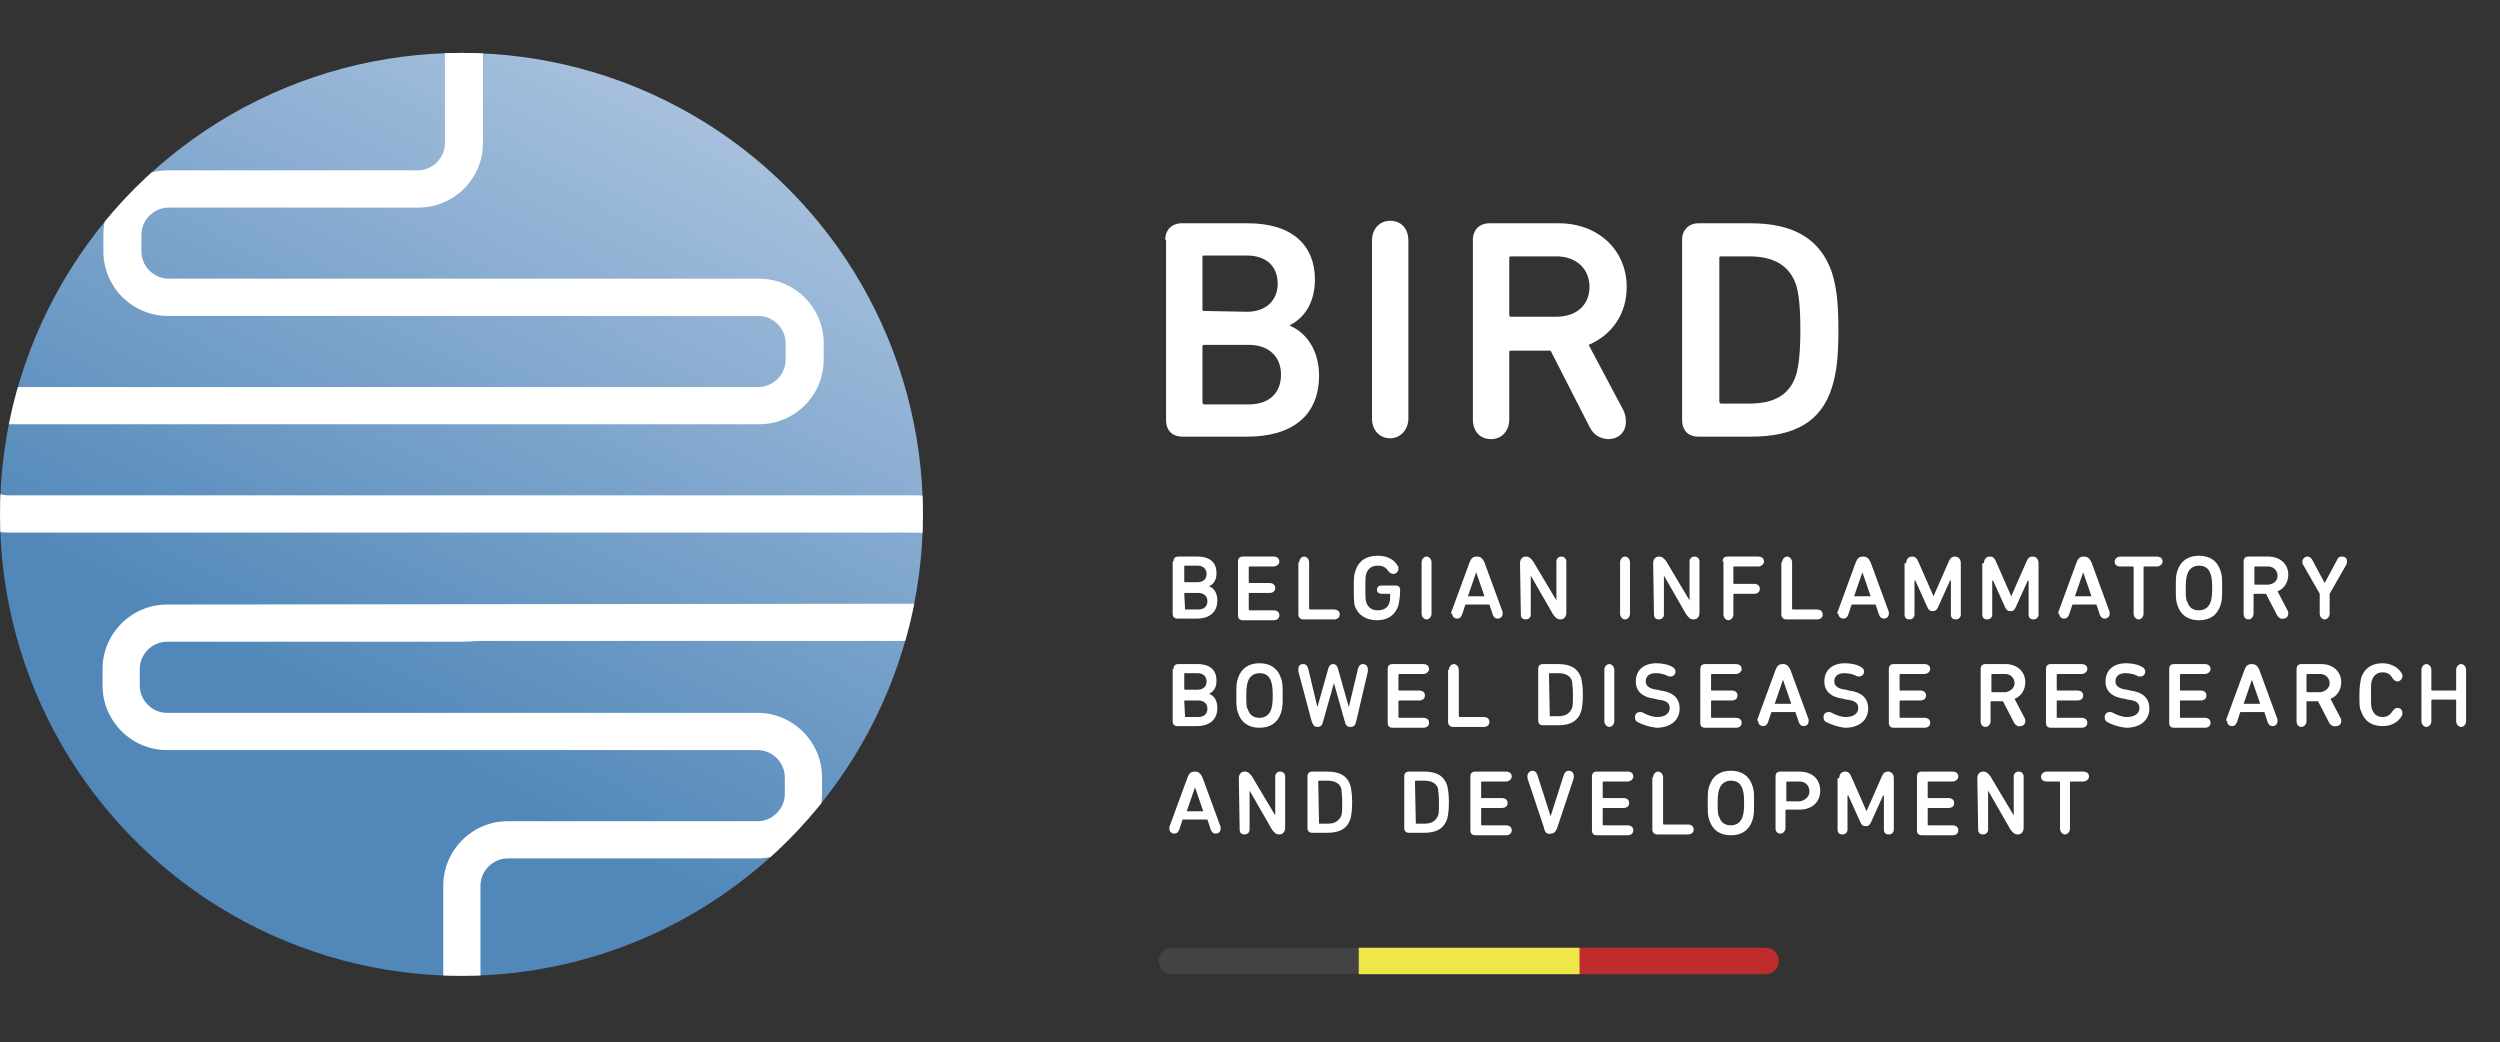 <?xml version="1.0" encoding="utf-8"?>
<!-- Generator: Adobe Illustrator 23.0.2, SVG Export Plug-In . SVG Version: 6.00 Build 0)  -->
<svg version="1.1" id="Layer_1" xmlns="http://www.w3.org/2000/svg" xmlns:xlink="http://www.w3.org/1999/xlink" x="0px" y="0px"
	 viewBox="0 0 302.3 126" style="enable-background:new 0 0 302.3 126;" xml:space="preserve">
<rect x="0" y="0" width="302.3" height="126" fill="#333333" stroke="none"/>
<style type="text/css">
	.st0{fill:#FFFFFF;}
	.st1{fill:#434244;}
	.st2{fill:#BE2C2B;}
	.st3{fill:#EFE648;}
	.st4{clip-path:url(#SVGID_2_);}
	.st5{fill:url(#SVGID_3_);}
</style>
<g>
	<path class="st0" d="M140.9,29c0-1.2,0.8-2,2-2h8c5.4,0,8.1,2.7,8.1,6.8c0,2.7-1.2,4.6-3,5.5v0.1c1.9,0.8,3.5,2.9,3.5,6
		c0,4.9-3.3,7.4-8.7,7.4H143c-1.3,0-2-0.8-2-2V29H140.9z M150.8,37.7c2.3,0,3.7-1.4,3.7-3.4c0-2.1-1.4-3.4-3.7-3.4h-5.2
		c-0.2,0-0.2,0.1-0.2,0.2v6.3c0,0.2,0.1,0.2,0.2,0.2L150.8,37.7L150.8,37.7z M145.6,48.9h5.4c2.5,0,3.9-1.4,3.9-3.6
		c0-2.1-1.4-3.6-3.9-3.6h-5.4c-0.2,0-0.2,0.1-0.2,0.2v6.7C145.4,48.8,145.5,48.9,145.6,48.9z"/>
	<path class="st0" d="M165.9,29.1c0-1.4,0.9-2.4,2.2-2.4s2.2,0.9,2.2,2.4v21.5c0,1.4-1,2.4-2.2,2.4s-2.2-0.9-2.2-2.4V29.1z"/>
	<path class="st0" d="M192.2,51.6l-4.7-9.2h-4.8c-0.2,0-0.2,0.1-0.2,0.2v8.1c0,1.4-0.9,2.4-2.2,2.4c-1.3,0-2.2-0.9-2.2-2.4V29
		c0-1.2,0.8-2,2-2h8.4c4.7,0,8.2,3.2,8.2,7.7c0,3.3-1.8,5.8-4.6,7l4.2,7.9c0.2,0.4,0.3,0.9,0.3,1.4c0,1.2-0.8,2.1-2.2,2.1
		C193.4,53,192.7,52.6,192.2,51.6z M192.2,34.7c0-2.2-1.6-3.7-4-3.7h-5.5c-0.2,0-0.2,0.1-0.2,0.2v6.9c0,0.2,0.1,0.2,0.2,0.2h5.5
		C190.6,38.3,192.2,36.9,192.2,34.7z"/>
	<path class="st0" d="M203.4,29c0-1.2,0.8-2,2-2h6.3c5.2,0,8.4,1.9,9.8,5.9c0.5,1.6,0.8,3.3,0.8,7s-0.3,5.4-0.8,7
		c-1.3,4.1-4.5,5.9-9.8,5.9h-6.3c-1.3,0-2-0.8-2-2V29z M208.1,48.8h3.4c3,0,4.9-1,5.7-3.5c0.3-1.1,0.5-2.6,0.5-5.4s-0.2-4.4-0.5-5.4
		c-0.8-2.4-2.7-3.5-5.7-3.5h-3.4c-0.2,0-0.2,0.1-0.2,0.2v17.3C207.9,48.7,208,48.8,208.1,48.8z"/>
</g>
<g>
	<path class="st0" d="M141.9,67.9c0-0.4,0.2-0.6,0.6-0.6h2.3c1.6,0,2.3,0.8,2.3,2c0,0.8-0.3,1.3-0.9,1.6l0,0c0.6,0.2,1,0.8,1,1.7
		c0,1.4-0.9,2.2-2.5,2.2h-2.3c-0.4,0-0.6-0.2-0.6-0.6v-6.3H141.9z M144.8,70.4c0.7,0,1.1-0.4,1.1-1s-0.4-1-1.1-1h-1.5
		c0,0-0.1,0-0.1,0.1v1.8c0,0,0,0.1,0.1,0.1H144.8z M143.3,73.7h1.6c0.7,0,1.1-0.4,1.1-1s-0.4-1-1.1-1h-1.6c0,0-0.1,0-0.1,0.1
		L143.3,73.7C143.2,73.6,143.2,73.7,143.3,73.7z"/>
	<path class="st0" d="M149.7,67.9c0-0.4,0.2-0.6,0.6-0.6h3.7c0.4,0,0.7,0.2,0.7,0.6c0,0.3-0.3,0.6-0.7,0.6h-2.9c0,0-0.1,0-0.1,0.1
		v1.8c0,0,0,0.1,0.1,0.1h2.4c0.4,0,0.7,0.2,0.7,0.6s-0.3,0.6-0.7,0.6h-2.4c0,0-0.1,0-0.1,0.1v1.9c0,0,0,0.1,0.1,0.1h2.9
		c0.4,0,0.7,0.2,0.7,0.6S154.4,75,154,75h-3.7c-0.4,0-0.6-0.2-0.6-0.6V67.9z"/>
	<path class="st0" d="M157.1,68c0-0.4,0.3-0.7,0.6-0.7s0.6,0.3,0.6,0.7v5.6c0,0,0,0.1,0.1,0.1h2.9c0.4,0,0.7,0.2,0.7,0.6
		s-0.3,0.6-0.7,0.6h-3.7c-0.4,0-0.6-0.3-0.6-0.6V68H157.1z"/>
	<path class="st0" d="M163.7,71.1c0-1.1,0-1.5,0.2-2.1c0.4-1.2,1.3-1.8,2.7-1.8c1.2,0,2,0.5,2.4,1.2c0.1,0.1,0.1,0.2,0.1,0.4
		c0,0.3-0.3,0.6-0.6,0.6c-0.2,0-0.4-0.1-0.6-0.3c-0.3-0.5-0.7-0.7-1.3-0.7c-0.8,0-1.2,0.4-1.4,1c-0.1,0.3-0.1,0.7-0.1,1.7
		s0,1.4,0.1,1.7c0.2,0.6,0.6,1,1.4,1c0.7,0,1.2-0.3,1.4-0.9c0.1-0.3,0.1-0.6,0.1-1c0,0,0-0.1-0.1-0.1h-0.9c-0.4,0-0.6-0.2-0.6-0.5
		s0.2-0.5,0.6-0.5h1.7c0.3,0,0.5,0.2,0.5,0.5v0.2c0,0.6-0.1,1.2-0.2,1.7c-0.4,1.2-1.3,1.8-2.6,1.8c-1.3,0-2.3-0.6-2.7-1.8
		C163.7,72.6,163.7,72.2,163.7,71.1z"/>
	<path class="st0" d="M171.9,68c0-0.4,0.3-0.7,0.6-0.7s0.6,0.3,0.6,0.7v6.2c0,0.4-0.3,0.7-0.6,0.7s-0.6-0.3-0.6-0.7V68z"/>
	<path class="st0" d="M175.5,74l2.2-6c0.2-0.5,0.4-0.7,0.9-0.7s0.7,0.3,0.9,0.7l2.2,6c0,0.1,0,0.2,0,0.2c0,0.4-0.3,0.6-0.6,0.6
		c-0.3,0-0.5-0.2-0.6-0.5l-0.4-1.2h-2.9l-0.4,1.2c-0.1,0.3-0.3,0.5-0.6,0.5c-0.3,0-0.6-0.2-0.6-0.6C175.4,74.2,175.4,74.1,175.5,74z
		 M179.5,72.1l-1-2.9l0,0l-1,2.9H179.5z"/>
	<path class="st0" d="M183.8,68.1c0-0.5,0.3-0.8,0.7-0.8c0.4,0,0.6,0.2,0.9,0.6l2.8,4.7l0,0v-4.7c0-0.4,0.3-0.6,0.6-0.6
		c0.3,0,0.6,0.2,0.6,0.6v6.2c0,0.5-0.3,0.8-0.7,0.8c-0.4,0-0.6-0.2-0.9-0.6l-2.7-4.7l0,0v4.7c0,0.4-0.3,0.6-0.6,0.6
		c-0.4,0-0.6-0.2-0.6-0.6L183.8,68.1L183.8,68.1z"/>
	<path class="st0" d="M195.9,68c0-0.4,0.3-0.7,0.6-0.7s0.6,0.3,0.6,0.7v6.2c0,0.4-0.3,0.7-0.6,0.7s-0.6-0.3-0.6-0.7V68z"/>
	<path class="st0" d="M199.9,68.1c0-0.5,0.3-0.8,0.7-0.8c0.4,0,0.6,0.2,0.9,0.6l2.8,4.7l0,0v-4.7c0-0.4,0.3-0.6,0.6-0.6
		c0.3,0,0.6,0.2,0.6,0.6v6.2c0,0.5-0.3,0.8-0.7,0.8c-0.4,0-0.6-0.2-0.9-0.6l-2.7-4.7l0,0v4.7c0,0.4-0.3,0.6-0.6,0.6
		c-0.4,0-0.6-0.2-0.6-0.6L199.9,68.1L199.9,68.1z"/>
	<path class="st0" d="M208.3,67.9c0-0.4,0.2-0.6,0.6-0.6h3.7c0.4,0,0.7,0.2,0.7,0.6c0,0.3-0.3,0.6-0.7,0.6h-2.9c0,0-0.1,0-0.1,0.1
		v1.9c0,0,0,0.1,0.1,0.1h2.4c0.4,0,0.7,0.2,0.7,0.6s-0.3,0.6-0.7,0.6h-2.4c0,0-0.1,0-0.1,0.1v2.4c0,0.4-0.3,0.7-0.6,0.7
		s-0.6-0.3-0.6-0.7v-6.4H208.3z"/>
	<path class="st0" d="M215.5,68c0-0.4,0.3-0.7,0.6-0.7s0.6,0.3,0.6,0.7v5.6c0,0,0,0.1,0.1,0.1h2.9c0.4,0,0.7,0.2,0.7,0.6
		s-0.3,0.6-0.7,0.6H216c-0.4,0-0.6-0.3-0.6-0.6V68H215.5z"/>
	<path class="st0" d="M222.2,74l2.2-6c0.2-0.5,0.4-0.7,0.9-0.7s0.7,0.3,0.9,0.7l2.2,6c0,0.1,0,0.2,0,0.2c0,0.4-0.3,0.6-0.6,0.6
		c-0.3,0-0.5-0.2-0.6-0.5l-0.4-1.2h-2.9l-0.4,1.2c-0.1,0.3-0.3,0.5-0.6,0.5c-0.3,0-0.6-0.2-0.6-0.6C222.1,74.2,222.1,74.1,222.2,74z
		 M226.2,72.1l-1-2.9l0,0l-1,2.9H226.2z"/>
	<path class="st0" d="M230.5,68.1c0-0.5,0.3-0.8,0.7-0.8c0.4,0,0.6,0.2,0.8,0.7l1.8,4.1l0,0l1.8-4.1c0.2-0.5,0.4-0.7,0.8-0.7
		c0.4,0,0.7,0.3,0.7,0.8v6.2c0,0.4-0.3,0.6-0.6,0.6c-0.4,0-0.6-0.2-0.6-0.6v-4.1h-0.1l-1.4,3.1c-0.2,0.5-0.4,0.6-0.7,0.6
		s-0.5-0.1-0.7-0.6l-1.4-3.1h-0.1v4.1c0,0.4-0.3,0.6-0.6,0.6c-0.4,0-0.6-0.2-0.6-0.6v-6.2H230.5z"/>
	<path class="st0" d="M239.9,68.1c0-0.5,0.3-0.8,0.7-0.8s0.6,0.2,0.8,0.7l1.8,4.1l0,0L245,68c0.2-0.5,0.4-0.7,0.8-0.7
		c0.4,0,0.7,0.3,0.7,0.8v6.2c0,0.4-0.3,0.6-0.6,0.6c-0.4,0-0.6-0.2-0.6-0.6v-4.1h-0.1l-1.4,3.1c-0.2,0.5-0.4,0.6-0.7,0.6
		s-0.5-0.1-0.7-0.6l-1.4-3.1h-0.1v4.1c0,0.4-0.3,0.6-0.6,0.6c-0.4,0-0.6-0.2-0.6-0.6v-6.2H239.9z"/>
	<path class="st0" d="M248.9,74l2.2-6c0.2-0.5,0.4-0.7,0.9-0.7s0.7,0.3,0.9,0.7l2.2,6c0,0.1,0,0.2,0,0.2c0,0.4-0.3,0.6-0.6,0.6
		s-0.5-0.2-0.6-0.5l-0.4-1.2h-2.9l-0.4,1.2c-0.1,0.3-0.3,0.5-0.6,0.5s-0.6-0.2-0.6-0.6C248.8,74.2,248.9,74.1,248.9,74z M252.9,72.1
		l-1-2.9l0,0l-1,2.9H252.9z"/>
	<path class="st0" d="M256.4,68.5c-0.4,0-0.7-0.2-0.7-0.6c0-0.3,0.3-0.6,0.7-0.6h4.4c0.4,0,0.7,0.2,0.7,0.6c0,0.3-0.3,0.6-0.7,0.6
		h-1.5c0,0-0.1,0-0.1,0.1v5.6c0,0.4-0.3,0.7-0.6,0.7s-0.6-0.3-0.6-0.7v-5.6c0,0,0-0.1-0.1-0.1H256.4z"/>
	<path class="st0" d="M263.3,69c0.4-1.2,1.3-1.8,2.6-1.8s2.2,0.6,2.6,1.8c0.2,0.5,0.2,1,0.2,2.1s0,1.5-0.2,2.1
		c-0.4,1.2-1.3,1.8-2.6,1.8s-2.2-0.6-2.6-1.8c-0.2-0.5-0.2-1-0.2-2.1S263.1,69.5,263.3,69z M267.3,69.4c-0.2-0.6-0.6-1-1.4-1
		c-0.7,0-1.2,0.4-1.4,1c-0.1,0.3-0.2,0.7-0.2,1.7s0,1.4,0.2,1.7c0.2,0.6,0.6,1,1.4,1c0.7,0,1.2-0.4,1.4-1c0.1-0.3,0.2-0.7,0.2-1.7
		S267.4,69.7,267.3,69.4z"/>
	<path class="st0" d="M275.4,74.5l-1.4-2.7h-1.4c0,0-0.1,0-0.1,0.1v2.3c0,0.4-0.3,0.7-0.6,0.7c-0.4,0-0.6-0.3-0.6-0.7v-6.3
		c0-0.4,0.2-0.6,0.6-0.6h2.4c1.4,0,2.4,0.9,2.4,2.2c0,0.9-0.5,1.7-1.3,2l1.2,2.3c0.1,0.1,0.1,0.3,0.1,0.4c0,0.3-0.2,0.6-0.6,0.6
		C275.8,74.9,275.6,74.7,275.4,74.5z M275.4,69.6c0-0.6-0.5-1.1-1.1-1.1h-1.6c0,0-0.1,0-0.1,0.1v2c0,0,0,0.1,0.1,0.1h1.6
		C275,70.6,275.4,70.2,275.4,69.6z"/>
	<path class="st0" d="M280.5,74.2v-2.4l-2-3.5c-0.1-0.1-0.1-0.2-0.1-0.4c0-0.3,0.3-0.6,0.6-0.6s0.4,0.1,0.6,0.4l1.5,2.8l0,0l1.5-2.8
		c0.1-0.3,0.3-0.4,0.6-0.4c0.4,0,0.6,0.2,0.6,0.6c0,0.1,0,0.2-0.1,0.4l-2,3.5v2.4c0,0.4-0.3,0.7-0.6,0.7S280.5,74.6,280.5,74.2z"/>
	<path class="st0" d="M141.9,80.9c0-0.4,0.2-0.6,0.6-0.6h2.3c1.6,0,2.3,0.8,2.3,2c0,0.8-0.3,1.3-0.9,1.6l0,0c0.6,0.2,1,0.8,1,1.7
		c0,1.4-0.9,2.2-2.5,2.2h-2.3c-0.4,0-0.6-0.2-0.6-0.6v-6.3H141.9z M144.8,83.4c0.7,0,1.1-0.4,1.1-1s-0.4-1-1.1-1h-1.5
		c0,0-0.1,0-0.1,0.1v1.8c0,0,0,0.1,0.1,0.1H144.8z M143.3,86.7h1.6c0.7,0,1.1-0.4,1.1-1s-0.4-1-1.1-1h-1.6c0,0-0.1,0-0.1,0.1
		L143.3,86.7C143.2,86.6,143.2,86.7,143.3,86.7z"/>
	<path class="st0" d="M149.7,82c0.4-1.2,1.3-1.8,2.6-1.8c1.3,0,2.2,0.6,2.6,1.8c0.2,0.5,0.2,1,0.2,2.1s0,1.5-0.2,2.1
		c-0.4,1.2-1.3,1.8-2.6,1.8c-1.3,0-2.2-0.6-2.6-1.8c-0.2-0.5-0.2-1-0.2-2.1S149.5,82.5,149.7,82z M153.7,82.4c-0.2-0.6-0.6-1-1.4-1
		c-0.7,0-1.2,0.4-1.4,1c-0.1,0.3-0.2,0.7-0.2,1.7s0,1.4,0.2,1.7c0.2,0.6,0.6,1,1.4,1c0.7,0,1.2-0.4,1.4-1c0.1-0.3,0.2-0.7,0.2-1.7
		S153.8,82.7,153.7,82.4z"/>
	<path class="st0" d="M164,87.2c-0.1,0.5-0.3,0.7-0.7,0.7c-0.4,0-0.6-0.2-0.7-0.7l-1.3-4.6l0,0l-1.3,4.6c-0.1,0.5-0.3,0.7-0.7,0.7
		c-0.4,0-0.5-0.2-0.7-0.7l-1.6-6c0-0.1,0-0.2,0-0.3c0-0.4,0.2-0.6,0.6-0.6c0.3,0,0.5,0.2,0.6,0.6l1.1,4.6l0,0l1.3-4.6
		c0.1-0.4,0.3-0.6,0.6-0.6s0.5,0.2,0.6,0.6l1.3,4.6l0,0l1.1-4.6c0.1-0.4,0.3-0.6,0.6-0.6c0.4,0,0.6,0.3,0.6,0.6c0,0.1,0,0.2,0,0.3
		L164,87.2z"/>
	<path class="st0" d="M167.8,80.9c0-0.4,0.2-0.6,0.6-0.6h3.7c0.4,0,0.7,0.2,0.7,0.6c0,0.3-0.3,0.6-0.7,0.6h-2.9c0,0-0.1,0-0.1,0.1
		v1.8c0,0,0,0.1,0.1,0.1h2.4c0.4,0,0.7,0.2,0.7,0.6s-0.3,0.6-0.7,0.6h-2.4c0,0-0.1,0-0.1,0.1v1.9c0,0,0,0.1,0.1,0.1h2.9
		c0.4,0,0.7,0.2,0.7,0.6s-0.3,0.6-0.7,0.6h-3.7c-0.4,0-0.6-0.2-0.6-0.6V80.9z"/>
	<path class="st0" d="M175.2,81c0-0.4,0.3-0.7,0.6-0.7s0.6,0.3,0.6,0.7v5.6c0,0,0,0.1,0.1,0.1h2.9c0.4,0,0.7,0.2,0.7,0.6
		s-0.3,0.6-0.7,0.6h-3.7c-0.4,0-0.6-0.3-0.6-0.6V81H175.2z"/>
	<path class="st0" d="M186,80.9c0-0.4,0.2-0.6,0.6-0.6h1.8c1.5,0,2.4,0.5,2.8,1.7c0.1,0.5,0.2,1,0.2,2s-0.1,1.6-0.2,2
		c-0.4,1.2-1.3,1.7-2.8,1.7h-1.8c-0.4,0-0.6-0.2-0.6-0.6V80.9z M187.4,86.6h1c0.9,0,1.4-0.3,1.7-1c0.1-0.3,0.1-0.7,0.1-1.6
		s-0.1-1.3-0.1-1.6c-0.2-0.7-0.8-1-1.7-1h-1c0,0-0.1,0-0.1,0.1L187.4,86.6C187.3,86.6,187.3,86.6,187.4,86.6z"/>
	<path class="st0" d="M194,81c0-0.4,0.3-0.7,0.6-0.7s0.6,0.3,0.6,0.7v6.2c0,0.4-0.3,0.7-0.6,0.7s-0.6-0.3-0.6-0.7V81z"/>
	<path class="st0" d="M198,87.3c-0.2-0.1-0.3-0.3-0.3-0.6c0-0.3,0.2-0.6,0.6-0.6c0.1,0,0.3,0,0.4,0.1c0.6,0.3,1.1,0.5,1.7,0.5
		c0.9,0,1.5-0.4,1.5-1.1c0-0.5-0.3-0.9-1.4-1l-0.4-0.1c-1.5-0.2-2.3-0.9-2.3-2.1c0-1.4,1-2.2,2.5-2.2c0.8,0,1.6,0.2,2,0.5
		c0.2,0.1,0.3,0.3,0.3,0.5c0,0.3-0.2,0.6-0.6,0.6c-0.1,0-0.3,0-0.4-0.1c-0.4-0.2-0.9-0.3-1.4-0.3c-0.8,0-1.2,0.4-1.2,1
		c0,0.5,0.4,0.9,1.4,1l0.4,0.1c1.5,0.2,2.3,0.9,2.3,2.2c0,1.3-1,2.3-2.8,2.3C199.4,87.9,198.5,87.6,198,87.3z"/>
	<path class="st0" d="M205.6,80.9c0-0.4,0.2-0.6,0.6-0.6h3.7c0.4,0,0.7,0.2,0.7,0.6c0,0.3-0.3,0.6-0.7,0.6H207c0,0-0.1,0-0.1,0.1
		v1.8c0,0,0,0.1,0.1,0.1h2.4c0.4,0,0.7,0.2,0.7,0.6s-0.3,0.6-0.7,0.6H207c0,0-0.1,0-0.1,0.1v1.9c0,0,0,0.1,0.1,0.1h2.9
		c0.4,0,0.7,0.2,0.7,0.6s-0.3,0.6-0.7,0.6h-3.7c-0.4,0-0.6-0.2-0.6-0.6L205.6,80.9L205.6,80.9z"/>
	<path class="st0" d="M212.5,87l2.2-6c0.2-0.5,0.4-0.7,0.9-0.7s0.7,0.3,0.9,0.7l2.2,6c0,0.1,0,0.2,0,0.2c0,0.4-0.3,0.6-0.6,0.6
		c-0.3,0-0.5-0.2-0.6-0.5l-0.4-1.2h-2.9l-0.4,1.2c-0.1,0.3-0.3,0.5-0.6,0.5c-0.3,0-0.6-0.2-0.6-0.6C212.5,87.2,212.5,87.1,212.5,87z
		 M216.6,85.1l-1-2.9l0,0l-1,2.9H216.6z"/>
	<path class="st0" d="M220.8,87.3c-0.2-0.1-0.3-0.3-0.3-0.6c0-0.3,0.2-0.6,0.6-0.6c0.1,0,0.3,0,0.4,0.1c0.6,0.3,1.1,0.5,1.7,0.5
		c0.9,0,1.5-0.4,1.5-1.1c0-0.5-0.3-0.9-1.4-1l-0.4-0.1c-1.5-0.2-2.3-0.9-2.3-2.1c0-1.4,1-2.2,2.5-2.2c0.8,0,1.6,0.2,2,0.5
		c0.2,0.1,0.3,0.3,0.3,0.5c0,0.3-0.2,0.6-0.6,0.6c-0.1,0-0.3,0-0.4-0.1c-0.4-0.2-0.9-0.3-1.4-0.3c-0.8,0-1.2,0.4-1.2,1
		c0,0.5,0.4,0.9,1.4,1l0.4,0.1c1.5,0.2,2.3,0.9,2.3,2.2c0,1.3-1,2.3-2.8,2.3C222.2,87.9,221.4,87.6,220.8,87.3z"/>
	<path class="st0" d="M228.4,80.9c0-0.4,0.2-0.6,0.6-0.6h3.7c0.4,0,0.7,0.2,0.7,0.6c0,0.3-0.3,0.6-0.7,0.6h-2.9c0,0-0.1,0-0.1,0.1
		v1.8c0,0,0,0.1,0.1,0.1h2.4c0.4,0,0.7,0.2,0.7,0.6s-0.3,0.6-0.7,0.6h-2.4c0,0-0.1,0-0.1,0.1v1.9c0,0,0,0.1,0.1,0.1h2.9
		c0.4,0,0.7,0.2,0.7,0.6s-0.3,0.6-0.7,0.6H229c-0.4,0-0.6-0.2-0.6-0.6V80.9z"/>
	<path class="st0" d="M243.6,87.5l-1.4-2.7h-1.4c0,0-0.1,0-0.1,0.1v2.3c0,0.4-0.3,0.7-0.6,0.7c-0.4,0-0.6-0.3-0.6-0.7v-6.3
		c0-0.4,0.2-0.6,0.6-0.6h2.4c1.4,0,2.4,0.9,2.4,2.2c0,0.9-0.5,1.7-1.3,2l1.2,2.3c0.1,0.1,0.1,0.3,0.1,0.4c0,0.3-0.2,0.6-0.6,0.6
		C244,87.9,243.8,87.7,243.6,87.5z M243.6,82.6c0-0.6-0.5-1.1-1.1-1.1h-1.6c0,0-0.1,0-0.1,0.1v2c0,0,0,0.1,0.1,0.1h1.6
		C243.1,83.6,243.6,83.2,243.6,82.6z"/>
	<path class="st0" d="M247.4,80.9c0-0.4,0.2-0.6,0.6-0.6h3.7c0.4,0,0.7,0.2,0.7,0.6c0,0.3-0.3,0.6-0.7,0.6h-2.9c0,0-0.1,0-0.1,0.1
		v1.8c0,0,0,0.1,0.1,0.1h2.4c0.4,0,0.7,0.2,0.7,0.6s-0.3,0.6-0.7,0.6h-2.4c0,0-0.1,0-0.1,0.1v1.9c0,0,0,0.1,0.1,0.1h2.9
		c0.4,0,0.7,0.2,0.7,0.6s-0.3,0.6-0.7,0.6H248c-0.4,0-0.6-0.2-0.6-0.6V80.9z"/>
	<path class="st0" d="M254.8,87.3c-0.2-0.1-0.3-0.3-0.3-0.6c0-0.3,0.2-0.6,0.6-0.6c0.1,0,0.3,0,0.4,0.1c0.6,0.3,1.1,0.5,1.7,0.5
		c0.9,0,1.5-0.4,1.5-1.1c0-0.5-0.3-0.9-1.4-1l-0.4-0.1c-1.5-0.2-2.3-0.9-2.3-2.1c0-1.4,1-2.2,2.5-2.2c0.8,0,1.6,0.2,2,0.5
		c0.2,0.1,0.3,0.3,0.3,0.5c0,0.3-0.2,0.6-0.6,0.6c-0.1,0-0.3,0-0.4-0.1c-0.4-0.2-0.9-0.3-1.4-0.3c-0.8,0-1.2,0.4-1.2,1
		c0,0.5,0.4,0.9,1.4,1l0.4,0.1c1.5,0.2,2.3,0.9,2.3,2.2c0,1.3-1,2.3-2.8,2.3C256.1,87.9,255.3,87.6,254.8,87.3z"/>
	<path class="st0" d="M262.3,80.9c0-0.4,0.2-0.6,0.6-0.6h3.7c0.4,0,0.7,0.2,0.7,0.6c0,0.3-0.3,0.6-0.7,0.6h-2.9c0,0-0.1,0-0.1,0.1
		v1.8c0,0,0,0.1,0.1,0.1h2.4c0.4,0,0.7,0.2,0.7,0.6s-0.3,0.6-0.7,0.6h-2.4c0,0-0.1,0-0.1,0.1v1.9c0,0,0,0.1,0.1,0.1h2.9
		c0.4,0,0.7,0.2,0.7,0.6S267,88,266.6,88h-3.7c-0.4,0-0.6-0.2-0.6-0.6V80.9z"/>
	<path class="st0" d="M269.2,87l2.2-6c0.2-0.5,0.4-0.7,0.9-0.7s0.7,0.3,0.9,0.7l2.2,6c0,0.1,0,0.2,0,0.2c0,0.4-0.3,0.6-0.6,0.6
		s-0.5-0.2-0.6-0.5l-0.4-1.2h-2.9l-0.4,1.2c-0.1,0.3-0.3,0.5-0.6,0.5s-0.6-0.2-0.6-0.6C269.2,87.2,269.2,87.1,269.2,87z M273.3,85.1
		l-1-2.9l0,0l-1,2.9H273.3z"/>
	<path class="st0" d="M281.7,87.5l-1.4-2.7H279c0,0-0.1,0-0.1,0.1v2.3c0,0.4-0.3,0.7-0.6,0.7c-0.4,0-0.6-0.3-0.6-0.7v-6.3
		c0-0.4,0.2-0.6,0.6-0.6h2.4c1.4,0,2.4,0.9,2.4,2.2c0,0.9-0.5,1.7-1.3,2l1.2,2.3c0.1,0.1,0.1,0.3,0.1,0.4c0,0.3-0.2,0.6-0.6,0.6
		C282.1,87.9,281.9,87.7,281.7,87.5z M281.7,82.6c0-0.6-0.5-1.1-1.1-1.1H279c0,0-0.1,0-0.1,0.1v2c0,0,0,0.1,0.1,0.1h1.6
		C281.2,83.6,281.7,83.2,281.7,82.6z"/>
	<path class="st0" d="M285.3,84.1c0-1.1,0.1-1.5,0.2-2.1c0.4-1.2,1.3-1.8,2.6-1.8c1,0,1.9,0.5,2.3,1.2c0.1,0.1,0.1,0.2,0.1,0.4
		c0,0.3-0.3,0.6-0.6,0.6c-0.2,0-0.4-0.1-0.6-0.4c-0.3-0.5-0.6-0.7-1.2-0.7c-0.7,0-1.1,0.4-1.3,1c-0.1,0.3-0.1,0.6-0.1,1.7
		s0,1.4,0.1,1.7c0.2,0.6,0.6,1,1.3,1c0.5,0,0.9-0.2,1.2-0.7c0.2-0.3,0.4-0.4,0.6-0.4c0.3,0,0.6,0.2,0.6,0.6c0,0.1,0,0.3-0.1,0.4
		c-0.4,0.7-1.2,1.2-2.3,1.2c-1.3,0-2.2-0.6-2.6-1.8C285.3,85.6,285.3,85.2,285.3,84.1z"/>
	<path class="st0" d="M292.8,81c0-0.4,0.3-0.7,0.6-0.7s0.6,0.3,0.6,0.7v2.4c0,0,0,0.1,0.1,0.1h2.8c0,0,0.1,0,0.1-0.1V81
		c0-0.4,0.3-0.7,0.6-0.7s0.6,0.3,0.6,0.7v6.2c0,0.4-0.3,0.7-0.6,0.7s-0.6-0.3-0.6-0.7v-2.5c0,0,0-0.1-0.1-0.1h-2.8
		c0,0-0.1,0-0.1,0.1v2.5c0,0.4-0.3,0.7-0.6,0.7s-0.6-0.3-0.6-0.7V81z"/>
	<path class="st0" d="M141.4,100l2.2-6c0.2-0.5,0.4-0.7,0.9-0.7s0.7,0.3,0.9,0.7l2.2,6c0,0.1,0,0.2,0,0.2c0,0.4-0.3,0.6-0.6,0.6
		c-0.3,0-0.5-0.2-0.6-0.5l-0.4-1.2h-3l-0.4,1.2c-0.1,0.3-0.3,0.5-0.6,0.5c-0.3,0-0.6-0.2-0.6-0.6C141.4,100.2,141.4,100.1,141.4,100
		z M145.5,98.1l-1-2.9l0,0l-1,2.9H145.5z"/>
	<path class="st0" d="M149.8,94.1c0-0.5,0.3-0.8,0.7-0.8c0.4,0,0.6,0.2,0.9,0.6l2.8,4.7l0,0v-4.7c0-0.4,0.3-0.6,0.6-0.6
		c0.3,0,0.6,0.2,0.6,0.6v6.2c0,0.5-0.3,0.8-0.7,0.8c-0.4,0-0.6-0.2-0.9-0.6l-2.7-4.7l0,0v4.7c0,0.4-0.3,0.6-0.6,0.6
		c-0.4,0-0.6-0.2-0.6-0.6L149.8,94.1L149.8,94.1z"/>
	<path class="st0" d="M158.1,93.9c0-0.4,0.2-0.6,0.6-0.6h1.8c1.5,0,2.4,0.5,2.8,1.7c0.1,0.5,0.2,1,0.2,2s-0.1,1.6-0.2,2
		c-0.4,1.2-1.3,1.7-2.8,1.7h-1.8c-0.4,0-0.6-0.2-0.6-0.6V93.9z M159.5,99.6h1c0.9,0,1.4-0.3,1.7-1c0.1-0.3,0.1-0.7,0.1-1.6
		s-0.1-1.3-0.1-1.6c-0.2-0.7-0.8-1-1.7-1h-1c0,0-0.1,0-0.1,0.1L159.5,99.6C159.4,99.6,159.4,99.6,159.5,99.6z"/>
	<path class="st0" d="M169.8,93.9c0-0.4,0.2-0.6,0.6-0.6h1.8c1.5,0,2.4,0.5,2.8,1.7c0.1,0.5,0.2,1,0.2,2s-0.1,1.6-0.2,2
		c-0.4,1.2-1.3,1.7-2.8,1.7h-1.8c-0.4,0-0.6-0.2-0.6-0.6V93.9z M171.2,99.6h1c0.9,0,1.4-0.3,1.7-1c0.1-0.3,0.1-0.7,0.1-1.6
		s-0.1-1.3-0.1-1.6c-0.2-0.7-0.8-1-1.7-1h-1c0,0-0.1,0-0.1,0.1L171.2,99.6C171.1,99.6,171.1,99.6,171.2,99.6z"/>
	<path class="st0" d="M177.8,93.9c0-0.4,0.2-0.6,0.6-0.6h3.7c0.4,0,0.7,0.2,0.7,0.6c0,0.3-0.3,0.6-0.7,0.6h-2.9c0,0-0.1,0-0.1,0.1
		v1.8c0,0,0,0.1,0.1,0.1h2.4c0.4,0,0.7,0.2,0.7,0.6s-0.3,0.6-0.7,0.6h-2.4c0,0-0.1,0-0.1,0.1v1.9c0,0,0,0.1,0.1,0.1h2.9
		c0.4,0,0.7,0.2,0.7,0.6s-0.3,0.6-0.7,0.6h-3.7c-0.4,0-0.6-0.2-0.6-0.6V93.9z"/>
	<path class="st0" d="M186.7,100.1l-2-6c0-0.1,0-0.2,0-0.3c0-0.3,0.3-0.6,0.6-0.6c0.3,0,0.5,0.2,0.6,0.5l1.6,5l0,0l1.6-5
		c0.1-0.3,0.3-0.5,0.6-0.5c0.4,0,0.6,0.3,0.6,0.6c0,0.1,0,0.2,0,0.3l-2,6c-0.2,0.5-0.4,0.7-0.8,0.7
		C187.1,100.9,186.8,100.7,186.7,100.1z"/>
	<path class="st0" d="M192.5,93.9c0-0.4,0.2-0.6,0.6-0.6h3.7c0.4,0,0.7,0.2,0.7,0.6c0,0.3-0.3,0.6-0.7,0.6h-2.9c0,0-0.1,0-0.1,0.1
		v1.8c0,0,0,0.1,0.1,0.1h2.4c0.4,0,0.7,0.2,0.7,0.6s-0.3,0.6-0.7,0.6h-2.4c0,0-0.1,0-0.1,0.1v1.9c0,0,0,0.1,0.1,0.1h2.9
		c0.4,0,0.7,0.2,0.7,0.6s-0.3,0.6-0.7,0.6h-3.7c-0.4,0-0.6-0.2-0.6-0.6V93.9z"/>
	<path class="st0" d="M199.9,94c0-0.4,0.3-0.7,0.6-0.7s0.6,0.3,0.6,0.7v5.6c0,0,0,0.1,0.1,0.1h2.9c0.4,0,0.7,0.2,0.7,0.6
		s-0.3,0.6-0.7,0.6h-3.7c-0.4,0-0.6-0.3-0.6-0.6V94H199.9z"/>
	<path class="st0" d="M206.7,95c0.4-1.2,1.3-1.8,2.6-1.8c1.3,0,2.2,0.6,2.6,1.8c0.2,0.5,0.2,1,0.2,2.1s0,1.5-0.2,2.1
		c-0.4,1.2-1.3,1.8-2.6,1.8c-1.3,0-2.2-0.6-2.6-1.8c-0.2-0.5-0.2-1-0.2-2.1S206.5,95.5,206.7,95z M210.7,95.4c-0.2-0.6-0.6-1-1.4-1
		c-0.7,0-1.2,0.4-1.4,1c-0.1,0.3-0.2,0.7-0.2,1.7s0,1.4,0.2,1.7c0.2,0.6,0.6,1,1.4,1c0.7,0,1.2-0.4,1.4-1c0.1-0.3,0.2-0.7,0.2-1.7
		S210.8,95.7,210.7,95.4z"/>
	<path class="st0" d="M214.7,100.2v-6.3c0-0.4,0.2-0.6,0.6-0.6h2.3c1.5,0,2.5,0.9,2.5,2.3s-1,2.3-2.5,2.3H216c0,0-0.1,0-0.1,0.1v2.1
		c0,0.4-0.3,0.7-0.6,0.7S214.7,100.6,214.7,100.2z M218.8,95.7c0-0.7-0.5-1.2-1.2-1.2h-1.5c0,0-0.1,0-0.1,0.1v2.2c0,0,0,0.1,0.1,0.1
		h1.5C218.3,96.8,218.8,96.3,218.8,95.7z"/>
	<path class="st0" d="M222.4,94.1c0-0.5,0.3-0.8,0.7-0.8c0.4,0,0.6,0.2,0.8,0.7l1.8,4.1l0,0l1.8-4.1c0.2-0.5,0.4-0.7,0.8-0.7
		s0.7,0.3,0.7,0.8v6.2c0,0.4-0.3,0.6-0.6,0.6c-0.4,0-0.6-0.2-0.6-0.6v-4.1h-0.1l-1.4,3.1c-0.2,0.5-0.4,0.6-0.7,0.6
		c-0.3,0-0.5-0.1-0.7-0.6l-1.4-3.1h-0.1v4.1c0,0.4-0.3,0.6-0.6,0.6c-0.4,0-0.6-0.2-0.6-0.6v-6.2H222.4z"/>
	<path class="st0" d="M231.8,93.9c0-0.4,0.2-0.6,0.6-0.6h3.7c0.4,0,0.7,0.2,0.7,0.6c0,0.3-0.3,0.6-0.7,0.6h-2.9c0,0-0.1,0-0.1,0.1
		v1.8c0,0,0,0.1,0.1,0.1h2.4c0.4,0,0.7,0.2,0.7,0.6s-0.3,0.6-0.7,0.6h-2.4c0,0-0.1,0-0.1,0.1v1.9c0,0,0,0.1,0.1,0.1h2.9
		c0.4,0,0.7,0.2,0.7,0.6s-0.3,0.6-0.7,0.6h-3.7c-0.4,0-0.6-0.2-0.6-0.6L231.8,93.9L231.8,93.9z"/>
	<path class="st0" d="M239.1,94.1c0-0.5,0.3-0.8,0.7-0.8s0.6,0.2,0.9,0.6l2.8,4.7l0,0v-4.7c0-0.4,0.3-0.6,0.6-0.6s0.6,0.2,0.6,0.6
		v6.2c0,0.5-0.3,0.8-0.7,0.8s-0.6-0.2-0.9-0.6l-2.7-4.7l0,0v4.7c0,0.4-0.3,0.6-0.6,0.6c-0.4,0-0.6-0.2-0.6-0.6L239.1,94.1
		L239.1,94.1z"/>
	<path class="st0" d="M247.5,94.5c-0.4,0-0.7-0.2-0.7-0.6c0-0.3,0.3-0.6,0.7-0.6h4.4c0.4,0,0.7,0.2,0.7,0.6c0,0.3-0.3,0.6-0.7,0.6
		h-1.5c0,0-0.1,0-0.1,0.1v5.6c0,0.4-0.3,0.7-0.6,0.7s-0.6-0.3-0.6-0.7v-5.6c0,0,0-0.1-0.1-0.1H247.5z"/>
</g>
<g>
	<path class="st1" d="M163.9,117.8h-22.2c-0.9,0-1.6-0.7-1.6-1.6s0.7-1.6,1.6-1.6h22.2c0.9,0,1.6,0.7,1.6,1.6
		C165.5,117.1,164.8,117.8,163.9,117.8z"/>
	<path class="st2" d="M213.5,117.8h-22.2c-0.9,0-1.6-0.7-1.6-1.6s0.7-1.6,1.6-1.6h22.2c0.9,0,1.6,0.7,1.6,1.6
		C215.1,117.1,214.4,117.8,213.5,117.8z"/>
	<rect x="164.3" y="114.6" class="st3" width="26.7" height="3.2"/>
</g>
<g>
	<g>
		<defs>
			<circle id="SVGID_1_" cx="55.8" cy="62.2" r="55.8"/>
		</defs>
		<clipPath id="SVGID_2_">
			<use xlink:href="#SVGID_1_"  style="overflow:visible;"/>
		</clipPath>
		<g class="st4">
			
				<linearGradient id="SVGID_3_" gradientUnits="userSpaceOnUse" x1="42.531" y1="40.541" x2="89.416" y2="129.792" gradientTransform="matrix(1 0 0 -1 0 128)">
				<stop  offset="0" style="stop-color:#5188B9"/>
				<stop  offset="0.988" style="stop-color:#B6CAE4"/>
			</linearGradient>
			<path class="st5" d="M111.6,62.2c0,30.8-25,55.8-55.8,55.8S0,93,0,62.2S25,6.4,55.8,6.4C86.6,6.4,111.6,31.4,111.6,62.2z"/>
			<path class="st0" d="M55.9,130.8c-1.2,0-2.3-1-2.3-2.3v-21.4c0-4.3,3.5-7.8,7.8-7.8h30.2c1.8,0,3.3-1.5,3.3-3.3v-2
				c0-1.8-1.5-3.3-3.3-3.3H20.2c-4.3,0-7.8-3.5-7.8-7.8v-2c0-4.3,3.5-7.8,7.8-7.8l90.7-0.1c1.8,0,3.3-1.5,3.3-3.3v-2
				c0-1.8-1.5-3.3-3.3-3.3H1c-4.3,0-7.8-3.5-7.8-7.8v-2c0-4.3,3.5-7.8,7.8-7.8h90.7c1.8,0,3.3-1.5,3.3-3.3v-2c0-1.8-1.5-3.3-3.3-3.3
				H20.3c-4.3,0-7.8-3.5-7.8-7.8v-2c0-4.3,3.5-7.8,7.8-7.8h30.2c1.8,0,3.3-1.5,3.3-3.3V-4.1c0-1.2,1-2.3,2.3-2.3
				c1.2,0,2.3,1,2.3,2.3v21.4c0,4.3-3.5,7.8-7.8,7.8H20.4c-1.8,0-3.3,1.5-3.3,3.3v2c0,1.8,1.5,3.3,3.3,3.3h71.4
				c4.3,0,7.8,3.5,7.8,7.8v2c0,4.3-3.5,7.8-7.8,7.8H1c-1.8,0-3.3,1.5-3.3,3.3v2c0,1.8,1.5,3.3,3.3,3.3h109.9c4.3,0,7.8,3.5,7.8,7.8
				v2c0,4.3-3.5,7.8-7.8,7.8H58.2l-2.3,0.1H20.2c-1.8,0-3.3,1.5-3.3,3.3v2c0,1.8,1.5,3.3,3.3,3.3h71.4c4.3,0,7.8,3.5,7.8,7.8v2
				c0,4.3-3.5,7.8-7.8,7.8H61.4c-1.8,0-3.3,1.5-3.3,3.3v21.4C58.1,129.8,57.1,130.8,55.9,130.8z"/>
		</g>
	</g>
</g>
</svg>
